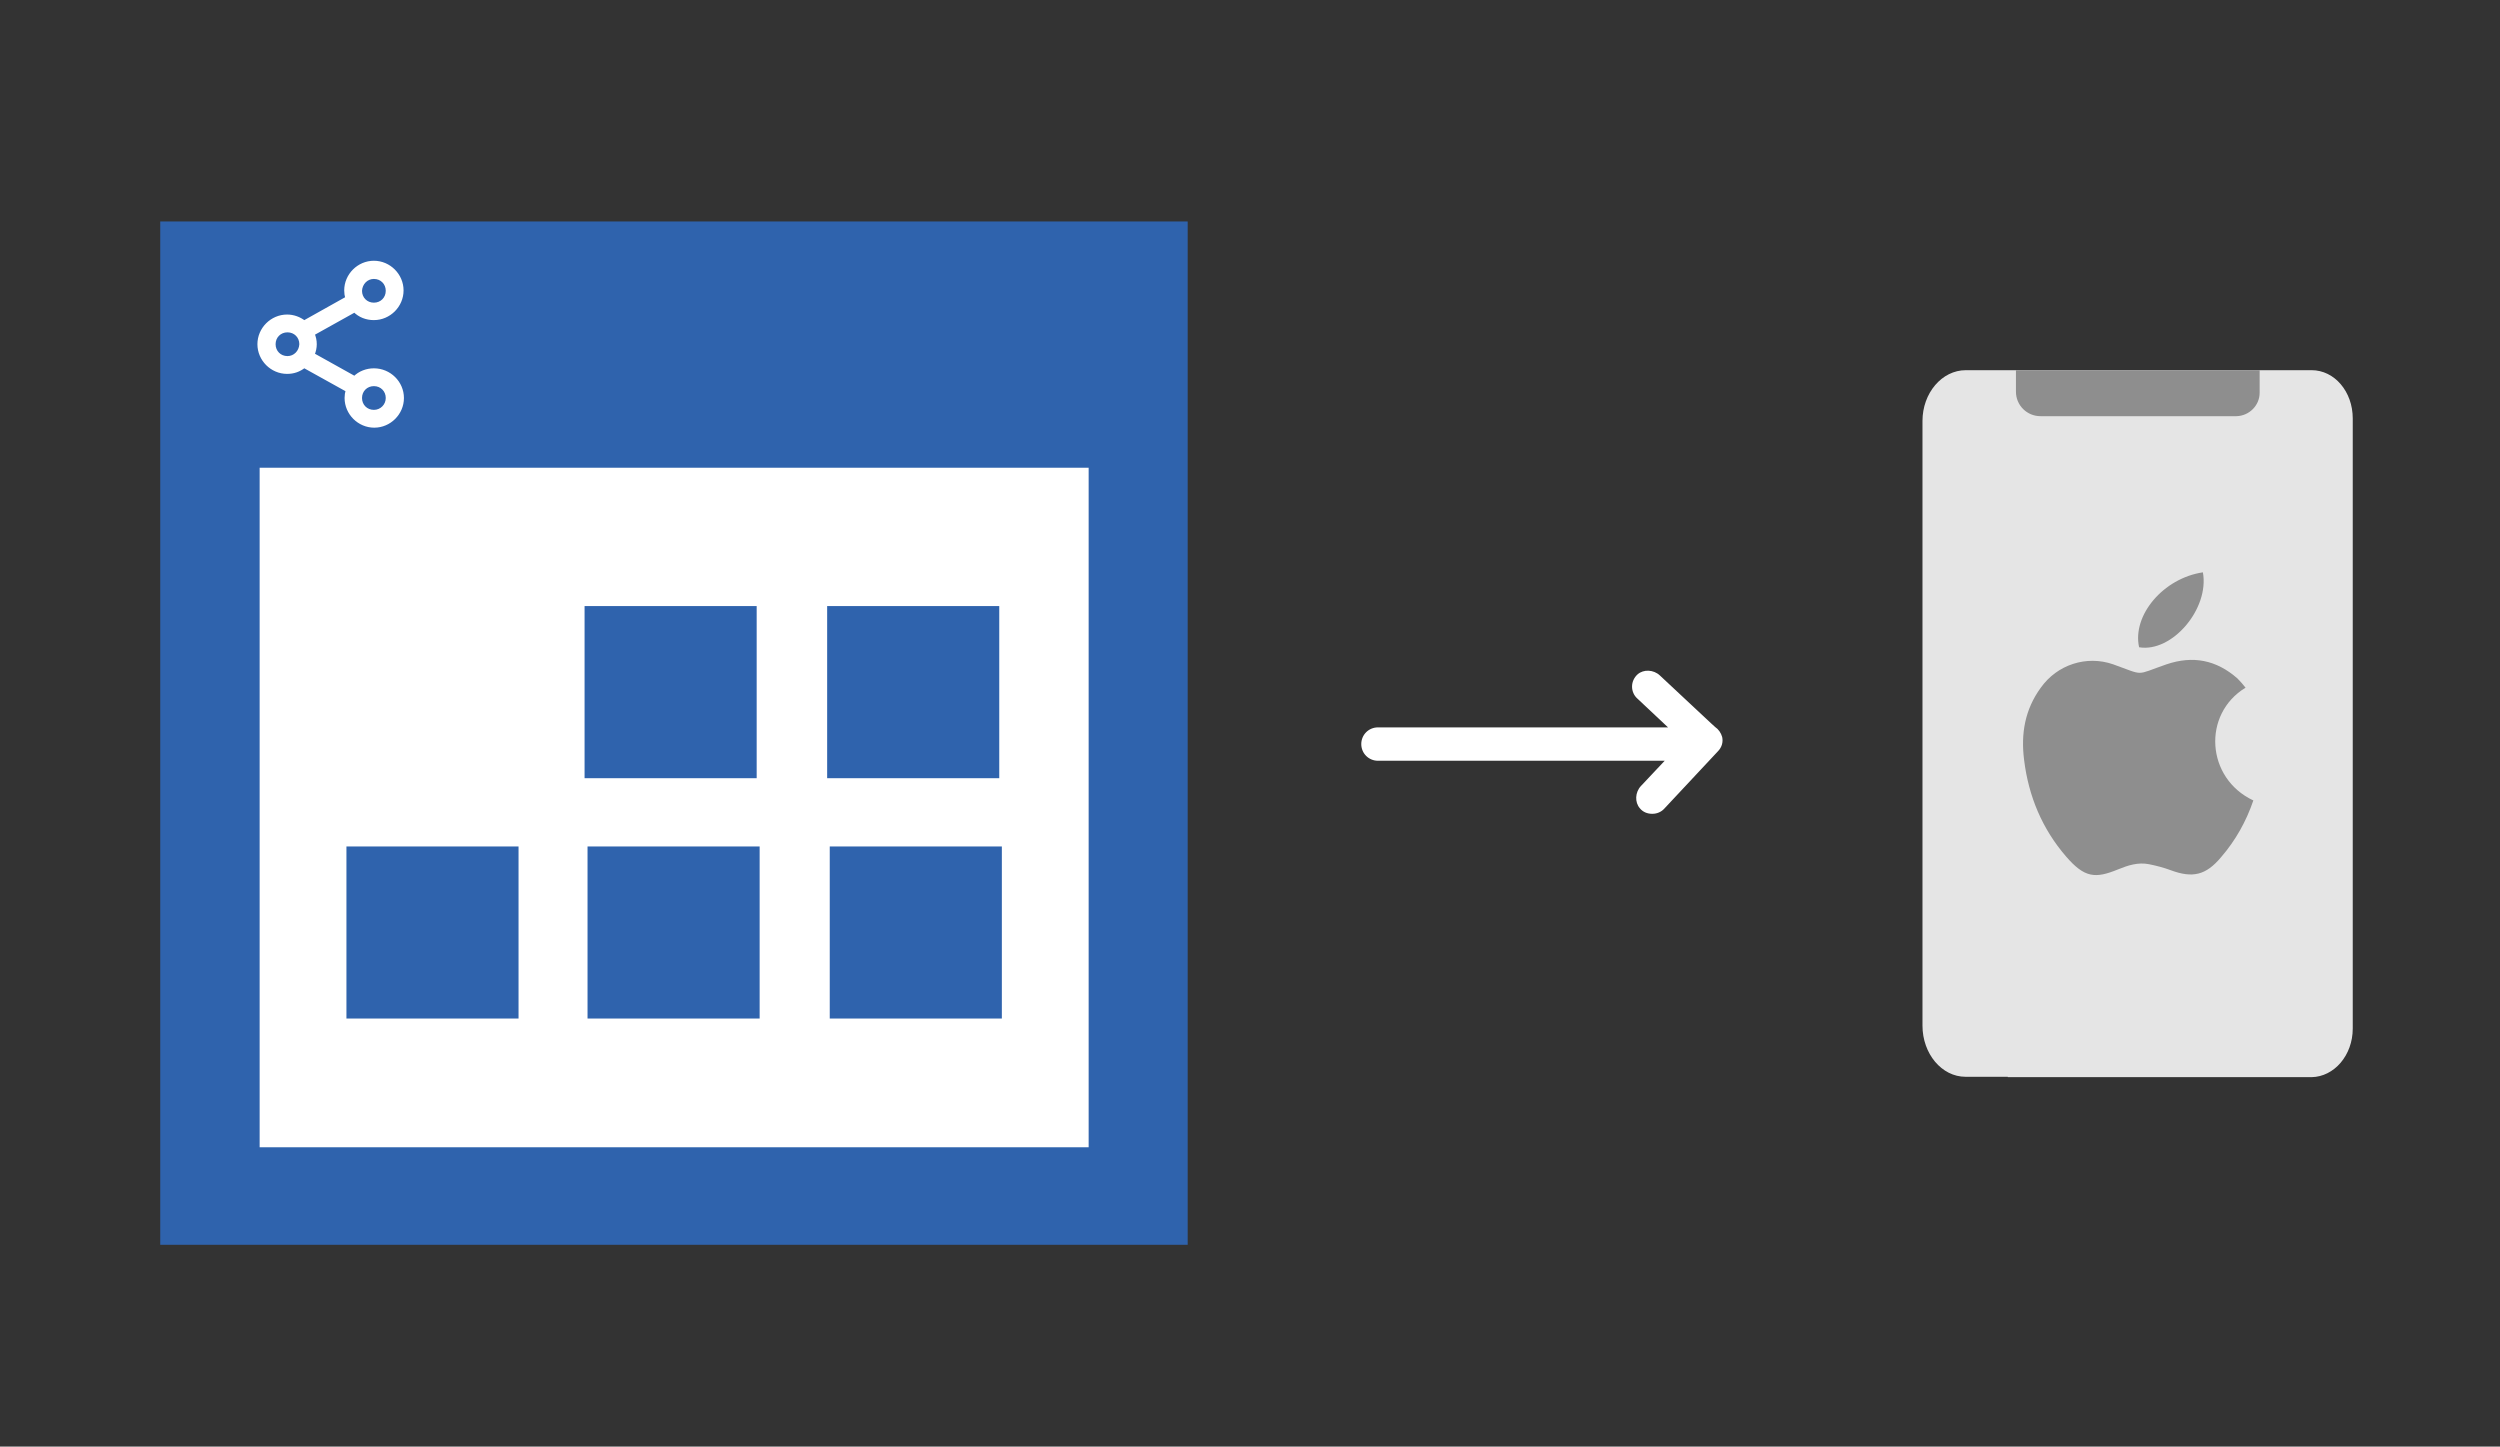 <?xml version="1.0" encoding="utf-8"?>
<!-- Generator: Adobe Illustrator 23.0.6, SVG Export Plug-In . SVG Version: 6.00 Build 0)  -->
<svg version="1.1" id="Layer_1" xmlns="http://www.w3.org/2000/svg" xmlns:xlink="http://www.w3.org/1999/xlink" x="0px" y="0px"
	 viewBox="0 0 674 390" style="enable-background:new 0 0 674 390;" xml:space="preserve">
<rect x="0" y="0" width="674" height="390" fill="#333333" stroke="none"/>
<style type="text/css">
	.st0{fill-rule:evenodd;clip-rule:evenodd;fill:#D4D4D4;}
	.st1{fill-rule:evenodd;clip-rule:evenodd;fill:#3669D6;}
	.st2{fill-rule:evenodd;clip-rule:evenodd;fill:#3A81F4;}
	.st3{fill-rule:evenodd;clip-rule:evenodd;fill:#FAFAFA;}
	.st4{fill-rule:evenodd;clip-rule:evenodd;fill:#E0E0E0;}
	.st5{fill:#F7F7F7;}
	.st6{fill:#594165;}
	.st7{fill:#2F63AD;}
	.st8{fill:#FFFFFF;stroke:#FFFFFF;stroke-miterlimit:10;}
	.st9{fill:#FFFFFF;}
	.st10{fill:#F2F2F2;}
	.st11{fill:#F14336;}
	.st12{fill:#D32E2A;}
	.st13{fill:#FFB62B;}
	.st14{fill:#F4F7FB;}
	.st15{fill:#E5E5E5;}
	.st16{fill-rule:evenodd;clip-rule:evenodd;fill:#8E8E8E;}
	.st17{fill:#8E8E8E;}
	.st18{fill:#FBBB00;}
	.st19{fill:#518EF8;}
	.st20{fill:#28B446;}
	.st21{fill:#F6961C;}
	.st22{fill:#036EB1;}
</style>
<g>
	<g>
		<rect x="66.3" y="121.3" class="st9" width="234.2" height="192.1"/>
		<g>
			<path class="st7" d="M157.6,163.4H204v46.4h-46.4V163.4z M223,163.4h46.4v46.4H223V163.4z M93.4,228.2h46.4v46.4H93.4V228.2z
				 M158.4,228.2h46.4v46.4h-46.4V228.2z M223.7,228.2h46.4v46.4h-46.4V228.2z"/>
		</g>
		<g>
			<g>
				<g>
					<g>
						<g>
							<path class="st7" d="M43.2,59.7c92.4,0,184.6,0,277,0c0,92,0,183.7,0,275.9c-92,0-184.4,0-277,0
								C43.2,244,43.2,151.9,43.2,59.7z M293.5,309.3c0-61.4,0-122.5,0-183.2c-74.9,0-149.4,0-223.5,0c0,61.4,0,122.3,0,183.2
								C144.7,309.3,219,309.3,293.5,309.3z"/>
						</g>
					</g>
				</g>
				<path class="st8" d="M100.8,99.8c-1.9,0-3.8,0.7-5.2,2.1l-11.3-6.3c0.4-0.9,0.6-1.9,0.6-2.8c0-1-0.2-1.9-0.6-2.8l11.3-6.3
					c1.4,1.4,3.2,2.1,5.2,2.1c4.1,0,7.5-3.4,7.5-7.5s-3.4-7.5-7.5-7.5c-4.1,0-7.5,3.4-7.5,7.5c0,0.7,0.1,1.4,0.3,2.1L82,86.9
					c-1.3-1-2.9-1.6-4.6-1.6c-4.1,0-7.5,3.4-7.5,7.5s3.4,7.5,7.5,7.5c1.7,0,3.2-0.5,4.6-1.6l11.7,6.5c-0.2,0.7-0.3,1.4-0.3,2.1
					c0,4.1,3.4,7.5,7.5,7.5c4.1,0,7.5-3.4,7.5-7.5S105,99.8,100.8,99.8z M100.8,74.7c2.1,0,3.7,1.6,3.7,3.7c0,2.1-1.6,3.7-3.7,3.7
					c-2.1,0-3.7-1.6-3.7-3.7C97.2,76.3,98.8,74.7,100.8,74.7z M77.5,96.5c-2.1,0-3.7-1.6-3.7-3.7c0-2.1,1.6-3.7,3.7-3.7
					s3.7,1.6,3.7,3.7C81.1,94.9,79.5,96.5,77.5,96.5z M100.8,111c-2.1,0-3.7-1.6-3.7-3.7c0-2.1,1.6-3.7,3.7-3.7
					c2.1,0,3.7,1.6,3.7,3.7C104.5,109.3,102.9,111,100.8,111z"/>
			</g>
		</g>
	</g>
	<path class="st9" d="M462.4,196l-1.1-1l0,0l-13.8-12.9c-1.7-1.6-4.4-1.7-6-0.3c-0.9,0.8-1.5,2-1.5,3.3c0,1.2,0.5,2.4,1.4,3.2
		l8.3,7.8h-78.2c-2.5,0-4.5,2-4.5,4.5s2,4.5,4.5,4.5h77.3l-6.4,6.8c-1.6,1.7-1.7,4.4-0.3,6c0.8,1,2,1.5,3.3,1.5c0,0,0.1,0,0.1,0
		c1.2,0,2.4-0.5,3.2-1.4l14.4-15.4c1.1-1.1,1.5-2.5,1.2-3.9C464,197.6,463.3,196.6,462.4,196z"/>
	<g>
		<path class="st15" d="M634.3,277.3V112.8c0-7.2-4.9-13-11.1-13h-0.1H530c-6.5,0-11.7,6.2-11.7,13.7l0,0v163
			c0,7.6,5.2,13.8,11.6,13.8l0,0h11.4v0.1h81.9C629.3,290.3,634.3,284.5,634.3,277.3L634.3,277.3z"/>
		<path class="st16" d="M605.4,185.4c-0.7-0.9-1.4-1.7-2.2-2.5c-5.7-5-12-6.2-19.1-3.8c-8.7,3-5.7,3.1-14.4,0
			c-7.2-2.5-15.1,0.1-19.5,6.3c-4.3,5.9-5.4,12.4-4.5,19.5c1.2,9.8,4.9,18.6,11.3,26c5,5.8,7.9,6,14,3.5c2.7-1.1,5.4-2,8.4-1.4
			c2,0.4,3.9,0.9,5.8,1.6c5.9,2.2,9.5,1.4,13.6-3.5c3.9-4.5,6.8-9.7,8.7-15.3C594.7,209.8,593.7,192.5,605.4,185.4z"/>
		<path class="st16" d="M593.9,154.3c-10.7,1.6-19.1,11.6-17.2,20.2C585.6,176,595.7,164.1,593.9,154.3z"/>
		<path class="st17" d="M609.2,105.9v-6.1h-65.7v5.8c0,3.7,3,6.6,6.6,6.6l0,0h6.5v0H603C606.4,112.1,609.2,109.3,609.2,105.9
			L609.2,105.9z"/>
	</g>
</g>
</svg>
